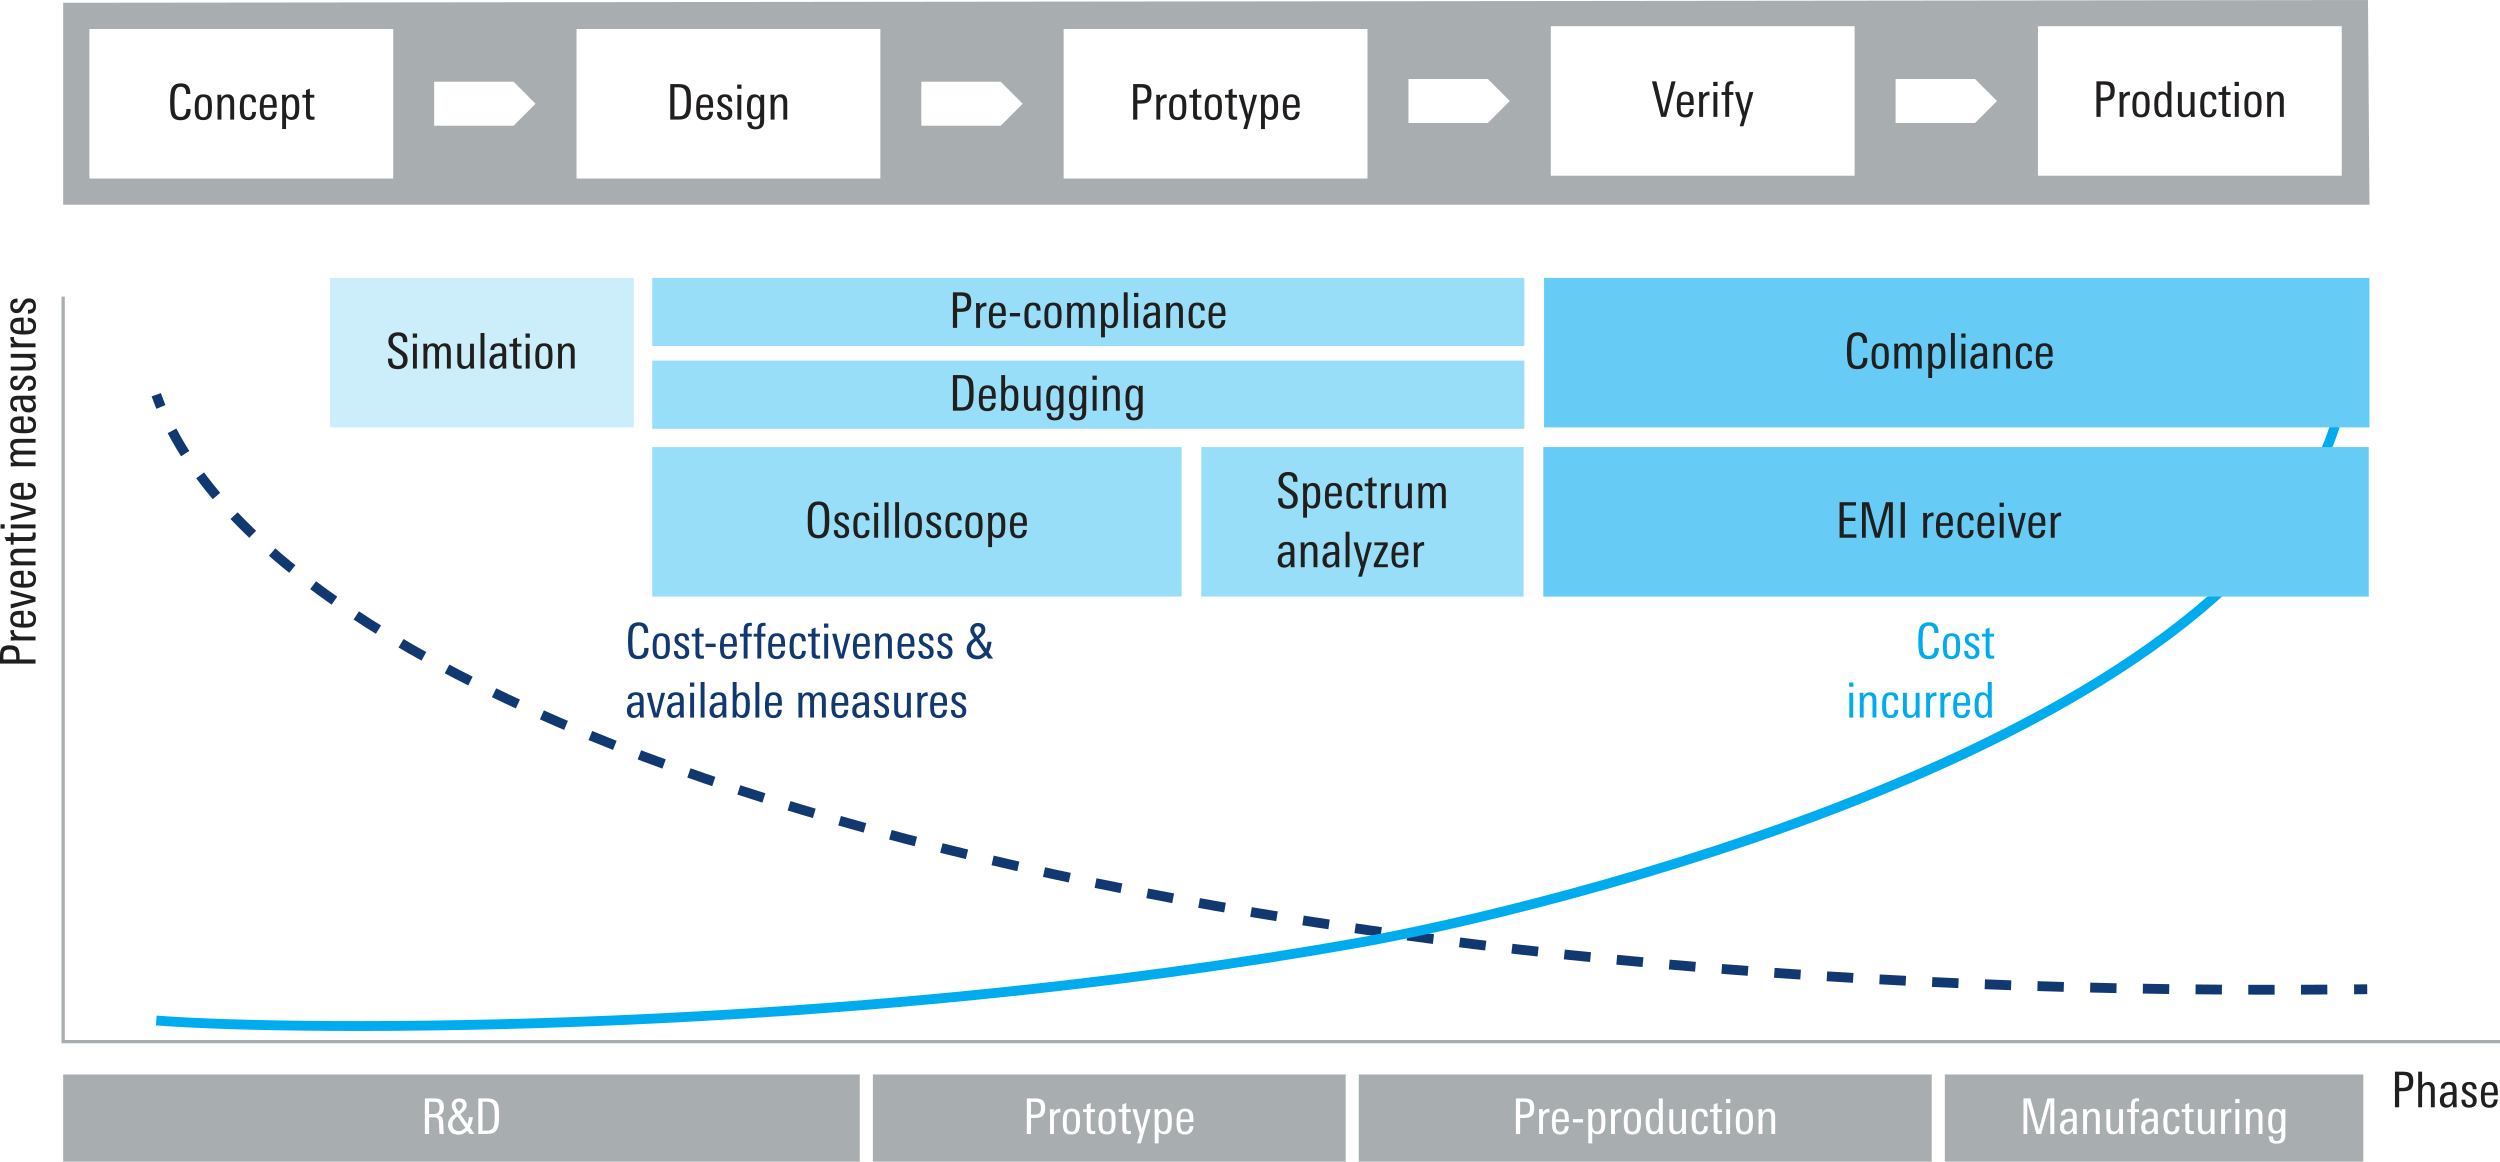 <svg xmlns="http://www.w3.org/2000/svg" xmlns:xlink="http://www.w3.org/1999/xlink" version="1.2" viewBox="0 0 381.278 177.168"><defs><symbol id="a" overflow="visible"><path d="M3.5 0h-.656a3.562 3.562 0 01-.047-.563c0-.093-.012-.332-.031-.718-.032-.532-.079-.852-.141-.969-.094-.188-.344-.281-.75-.281h-.64V0H.593v-5.422h1.453c.488 0 .848.094 1.078.281.238.211.36.559.36 1.047 0 .367-.06.649-.172.844-.137.23-.368.387-.688.469.281.023.473.11.578.265.094.125.149.325.172.594 0 .024.016.324.047.906.008.168.02.391.031.672.008.074.024.188.047.344zm-.672-4.063c0-.312-.07-.53-.203-.656-.137-.125-.36-.187-.672-.187h-.719v1.875h.532c.406 0 .68-.067.828-.203.156-.145.234-.422.234-.829zm0 0"/></symbol><symbol id="b" overflow="visible"><path d="M1.953-3.578c.125-.113.234-.235.328-.36a.693.693 0 00.156-.453.489.489 0 00-.156-.375.542.542 0 00-.39-.156.536.536 0 00-.391.156.476.476 0 00-.156.375c0 .125.031.258.093.391.07.125.157.25.25.375l.125.188zm-.312.89a2.081 2.081 0 00-.563.516c-.148.2-.219.438-.219.719 0 .168.024.312.079.437.05.125.125.235.218.329A.857.857 0 001.47-.5c.125.043.254.063.39.063a.89.89 0 00.532-.157 2.3 2.3 0 00.437-.375zM3.156-1.5c.051-.133.094-.285.125-.453.04-.164.07-.367.094-.61h.594c0 .106-.016.235-.047.391a2.93 2.93 0 01-.11.453c-.042.157-.09.305-.14.438a1.983 1.983 0 01-.14.297L4.218 0H3.5l-.36-.516c-.21.211-.413.368-.609.47-.199.1-.445.155-.734.155-.324 0-.594-.054-.813-.156A1.406 1.406 0 01.5-.453a1.713 1.713 0 01-.25-.5 1.756 1.756 0 01-.063-.438c0-.289.067-.554.204-.796.132-.239.316-.446.546-.626l.375-.28-.156-.282a3.638 3.638 0 01-.281-.453A1.132 1.132 0 01.75-4.36a.93.93 0 01.094-.422c.062-.133.144-.25.25-.344a1.172 1.172 0 01.781-.297c.176 0 .332.024.469.063.144.03.265.09.36.171a.84.84 0 01.233.329c.063.125.094.28.094.468 0 .137-.023.262-.062.375-.043.106-.102.211-.172.313a1.997 1.997 0 01-.25.265l-.266.235-.203.172zm0 0"/></symbol><symbol id="c" overflow="visible"><path d="M3.75-2.797c0 .574-.016.996-.047 1.266-.086.523-.242.898-.469 1.125-.28.273-.718.406-1.312.406H.594v-5.422h1.328c.539 0 .953.106 1.234.313.25.187.414.46.5.812.063.305.094.805.094 1.5zm-.656.063c0-.5-.016-.852-.047-1.063-.055-.469-.188-.773-.406-.922-.168-.133-.418-.203-.75-.203h-.657v4.406h.75c.27 0 .485-.062.641-.187.219-.156.36-.469.422-.938.031-.226.047-.593.047-1.093zm0 0"/></symbol><symbol id="d" overflow="visible"><path d="M3.39-3.969c0 .637-.156 1.063-.468 1.281-.23.168-.64.25-1.235.25h-.453V0h-.64v-5.422h1.265c.54 0 .926.102 1.157.297.25.219.375.605.375 1.156zm-.64 0c0-.351-.078-.597-.234-.734-.149-.133-.403-.203-.766-.203h-.516v1.953h.47c.382 0 .655-.07.812-.219.156-.144.234-.41.234-.797zm0 0"/></symbol><symbol id="e" overflow="visible"><path d="M2.078-3.281c-.062-.008-.105-.016-.125-.016-.293 0-.512.09-.656.266-.137.168-.203.398-.203.687V0H.5v-3.094c0-.25-.012-.476-.031-.687h.594v.5c.195-.383.515-.578.953-.578.039 0 .062.195.062.578zm0 0"/></symbol><symbol id="f" overflow="visible"><path d="M2.984-1.906c0 .687-.078 1.172-.234 1.453-.2.355-.563.531-1.094.531C1.113.078.75-.098.563-.453.425-.711.359-1.18.359-1.86c0-.645.07-1.114.22-1.407.194-.394.57-.593 1.124-.593.54 0 .906.183 1.094.546.125.25.187.72.187 1.407zm-.609.406v-.578c0-.438-.027-.738-.078-.906-.094-.301-.297-.454-.61-.454-.324 0-.539.165-.64.485-.063.18-.094.476-.094.89v.532c0 .367.031.625.094.781.101.262.312.39.625.39.289 0 .488-.124.594-.374.07-.164.109-.422.109-.766zm0 0"/></symbol><symbol id="g" overflow="visible"><path d="M1.969 0c-.188.02-.336.031-.438.031-.343 0-.578-.07-.703-.218C.723-.314.672-.551.672-.907v-2.437H.109v-.437h.563v-.703l.594-.25v.953h.671v.437h-.671v2.375c0 .211.03.352.093.422.063.074.172.11.329.11.03 0 .125-.008.28-.032zm0 0"/></symbol><symbol id="h" overflow="visible"><path d="M2.906-3.781L1.391 1.438H.812L1.25 0 .11-3.781h.64L1.547-.75l.766-3.031zm0 0"/></symbol><symbol id="i" overflow="visible"><path d="M3.11-1.953c0 .625-.055 1.078-.157 1.36-.18.429-.512.64-1 .64-.375 0-.664-.14-.86-.422v1.813H.5v-4.344c0-.426-.012-.719-.031-.875h.594v.453c.207-.352.519-.531.937-.531.457 0 .773.203.953.609.102.273.156.703.156 1.297zM2.5-1.97c0-.437-.027-.754-.078-.953-.106-.32-.305-.484-.594-.484-.293 0-.5.164-.625.484-.086.242-.125.594-.125 1.063 0 .468.031.796.094.984.101.336.32.5.656.5.3 0 .504-.191.61-.578.039-.207.062-.547.062-1.016zm0 0"/></symbol><symbol id="j" overflow="visible"><path d="M2.938-1.813H.952v.266c0 .387.035.664.11.828.101.242.3.36.593.36.426 0 .649-.274.672-.829h.594C2.879-.344 2.457.079 1.656.079 1.125.078.758-.098.563-.453.425-.723.359-1.148.359-1.734c0-.676.063-1.16.188-1.454.187-.445.566-.671 1.14-.671.54 0 .907.199 1.094.593.102.25.156.68.156 1.282zm-.594-.406c0-.363-.028-.617-.078-.765-.094-.301-.29-.454-.579-.454-.406 0-.64.247-.703.735a3.71 3.71 0 00-.03.484zm0 0"/></symbol><symbol id="k" overflow="visible"><path d="M1.844-1.75H.297v-.516h1.547zm0 0"/></symbol><symbol id="l" overflow="visible"><path d="M3 0h-.578l-.016-.438c-.219.336-.515.5-.89.5-.48 0-.809-.218-.985-.656C.414-.883.36-1.332.36-1.938c0-.582.067-1.019.204-1.312.175-.406.488-.61.937-.61.383 0 .672.15.86.438v-2h.609v4.703c0 .137.008.375.031.719zm-.61-1.86c0-.507-.042-.874-.124-1.093-.106-.313-.305-.469-.594-.469-.305 0-.508.164-.61.485-.074.218-.109.558-.109 1.015 0 .492.04.852.125 1.078.102.313.29.469.563.469.32 0 .535-.156.64-.469.07-.207.11-.547.11-1.015zm0 0"/></symbol><symbol id="m" overflow="visible"><path d="M3.063 0h-.594v-.484c-.23.367-.547.546-.953.546C.836.063.5-.328.5-1.109v-2.672h.594v2.422c0 .304.023.523.078.656.082.219.254.328.516.328.5 0 .75-.367.75-1.11V-3.78h.593v2.953c0 .293.008.57.031.828zm0 0"/></symbol><symbol id="n" overflow="visible"><path d="M2.828-1.172c0 .836-.39 1.25-1.172 1.25C1.113.078.75-.098.563-.453.425-.711.359-1.172.359-1.828s.063-1.117.188-1.39c.187-.427.562-.641 1.125-.641.426 0 .726.101.906.296.164.188.25.497.25.922H2.25c0-.53-.2-.796-.594-.796-.312 0-.515.167-.61.5-.054.199-.077.546-.077 1.046 0 .575.039.965.125 1.172.093.242.273.36.547.36.226 0 .39-.079.484-.235.07-.125.113-.316.125-.578zm0 0"/></symbol><symbol id="o" overflow="visible"><path d="M1.125-4.703H.469v-.64h.656zM1.094 0H.5v-3.781h.594zm0 0"/></symbol><symbol id="p" overflow="visible"><path d="M3.031 0h-.594v-2.422c0-.32-.023-.539-.062-.656-.086-.219-.258-.328-.516-.328-.25 0-.449.125-.593.375-.118.21-.172.465-.172.765V0H.5v-2.953c0-.332-.012-.61-.031-.828h.594v.515c.207-.394.535-.593.984-.593.656 0 .984.39.984 1.171zm0 0"/></symbol><symbol id="q" overflow="visible"><path d="M5.297 0h-.61v-4.953L3.282 0h-.703L1.172-4.953V0H.594v-5.422h1.062L2.953-.64 4.25-5.42h1.047zm0 0"/></symbol><symbol id="r" overflow="visible"><path d="M2.844 0h-.578L2.25-.5c-.25.375-.586.563-1 .563C.926.063.676-.04.5-.25.344-.457.266-.723.266-1.047c0-.539.207-.898.625-1.078.27-.125.71-.191 1.328-.203v-.156c0-.313-.028-.532-.078-.657-.075-.195-.243-.296-.5-.296a.722.722 0 00-.47.156C1.056-3.187 1-3.047 1-2.86v.03H.406v-.03c0-.344.125-.602.375-.782.219-.144.508-.218.875-.218.438 0 .739.105.907.312.164.188.25.5.25.938v1.406c0 .45.007.851.03 1.203zm-.625-1.469v-.437h-.156c-.782 0-1.172.265-1.172.797 0 .492.18.734.546.734a.667.667 0 00.625-.36c.102-.187.157-.43.157-.734zm0 0"/></symbol><symbol id="s" overflow="visible"><path d="M1.953-4.984H1.72c-.18 0-.305.07-.375.203a1.574 1.574 0 00-.047.453v.547h.64v.437h-.64V0H.703v-3.344H.141v-.437h.562v-.406c0-.415.047-.708.14-.875.145-.258.415-.391.813-.391.102 0 .203.008.297.016zm0 0"/></symbol><symbol id="t" overflow="visible"><path d="M3-3.781c0 .054-.008.152-.016.297V.156c0 .457-.109.79-.328 1-.219.219-.562.328-1.031.328-.781 0-1.18-.37-1.188-1.109h.641c0 .469.192.703.578.703.301 0 .504-.11.61-.328.07-.148.109-.39.109-.734v-.5c-.21.293-.5.437-.875.437-.48 0-.805-.195-.969-.594C.414-.898.36-1.305.36-1.859c0-.602.063-1.055.188-1.36.176-.426.492-.64.953-.64.414 0 .719.171.906.515v-.437zm-.61 1.765c0-.414-.038-.726-.109-.937-.117-.313-.32-.469-.61-.469-.312 0-.523.18-.624.531-.063.211-.094.555-.094 1.032 0 .437.031.75.094.937.094.313.285.469.578.469.344 0 .566-.188.672-.563.062-.195.094-.53.094-1zm0 0"/></symbol><symbol id="u" overflow="visible"><path d="M3.031 0h-.594v-2.422c0-.312-.023-.531-.062-.656-.086-.219-.258-.328-.516-.328-.511 0-.765.37-.765 1.11V0H.5v-5.422h.594v2.078c.25-.344.566-.515.953-.515.656 0 .984.398.984 1.187zm0 0"/></symbol><symbol id="v" overflow="visible"><path d="M2.594-1.031c0 .73-.399 1.093-1.188 1.093C.633.063.254-.344.266-1.155h.593c0 .074.004.148.016.218.031.387.21.579.547.579C1.805-.36 2-.551 2-.938a.678.678 0 00-.188-.5c-.074-.07-.242-.18-.5-.328-.355-.187-.578-.328-.671-.421-.188-.165-.282-.395-.282-.688 0-.332.102-.582.313-.75.195-.156.469-.234.812-.234.383 0 .66.093.829.28.164.18.253.454.265.829h-.594c0-.469-.18-.703-.53-.703a.507.507 0 00-.376.14.507.507 0 00-.14.376c0 .18.07.324.218.437.082.074.258.184.532.328.312.168.523.309.64.422.176.188.266.43.266.719zm0 0"/></symbol><symbol id="w" overflow="visible"><path d="M3.563-1.5c0 1.063-.516 1.594-1.547 1.594-.7 0-1.153-.25-1.36-.75C.508-1.008.437-1.687.437-2.687c0-.958.067-1.618.204-1.985.226-.57.707-.86 1.437-.86.957 0 1.438.509 1.438 1.516v.11h-.641V-4c0-.676-.273-1.016-.813-1.016-.43 0-.703.215-.828.641-.093.293-.14.852-.14 1.672 0 .875.047 1.453.14 1.734.114.375.375.563.782.563.593 0 .89-.367.89-1.11v-.109h.656zm0 0"/></symbol><symbol id="x" overflow="visible"><path d="M2.89-3.781L1.845 0h-.688L.11-3.781H.75l.766 3.187.796-3.187zm0 0"/></symbol><symbol id="z" overflow="visible"><path d="M1.094 0H.5v-5.422h.594zm0 0"/></symbol><symbol id="A" overflow="visible"><path d="M3.11-1.953c0 .594-.055 1.039-.157 1.328-.18.46-.512.688-1 .688a.984.984 0 01-.89-.5L1.046 0H.469C.489-.344.5-.582.5-.719v-4.703h.594v2.031c.238-.312.539-.468.906-.468.477 0 .8.214.969.64.094.274.14.696.14 1.266zM2.5-1.97c0-.414-.023-.718-.063-.906-.105-.363-.308-.547-.609-.547a.6.6 0 00-.516.266c-.156.219-.234.648-.234 1.281 0 .563.05.938.156 1.125.125.25.32.375.594.375.188 0 .344-.094.469-.281.133-.227.203-.664.203-1.313zm0 0"/></symbol><symbol id="B" overflow="visible"><path d="M4.672 0h-.594v-2.547c0-.27-.027-.46-.078-.578-.074-.188-.227-.281-.453-.281-.45 0-.672.344-.672 1.031V0h-.594v-2.578c0-.258-.015-.442-.047-.547-.074-.188-.23-.281-.468-.281-.22 0-.391.11-.516.328-.105.2-.156.453-.156.765V0H.5v-3.125c0-.227-.012-.445-.031-.656h.594v.5c.195-.383.492-.578.89-.578.438 0 .719.195.844.578.219-.383.531-.578.937-.578.344 0 .586.109.735.328.133.199.203.515.203.953zm0 0"/></symbol><symbol id="O" overflow="visible"><path d="M3.328-1.328c0 .469-.137.824-.406 1.062-.262.243-.621.36-1.078.36C1.3.094.91-.031.672-.281.442-.531.328-.926.328-1.47v-.047h.656v.047c0 .344.051.594.157.75.132.211.367.313.703.313.539 0 .812-.29.812-.875 0-.29-.094-.535-.281-.735-.086-.082-.305-.226-.656-.437-.48-.3-.793-.531-.938-.688-.261-.27-.39-.613-.39-1.03 0-.438.14-.774.421-1.016.258-.227.614-.344 1.063-.344.938 0 1.406.437 1.406 1.312v.188h-.656v-.125c0-.282-.047-.489-.14-.625-.126-.157-.337-.235-.626-.235-.25 0-.449.075-.593.22-.137.148-.204.343-.204.593 0 .305.114.558.344.766.02.023.274.187.766.5.437.273.707.468.812.593.227.25.344.59.344 1.016zm0 0"/></symbol><symbol id="P" overflow="visible"><path d="M3.156 0H.594v-5.422h2.5v.516h-1.86v1.86H3v.5H1.234v2.03h1.922zm0 0"/></symbol><symbol id="Q" overflow="visible"><path d="M1.234 0h-.64v-5.422h.64zm0 0"/></symbol><symbol id="R" overflow="visible"><path d="M3.719-2.688c0 .938-.078 1.59-.235 1.954-.242.554-.714.828-1.421.828-.7 0-1.168-.258-1.407-.781-.105-.25-.172-.579-.203-.985a18.354 18.354 0 01-.016-1.016c0-.675.02-1.156.063-1.437.05-.363.164-.66.344-.89.258-.344.672-.516 1.234-.516.55 0 .957.156 1.219.468.176.231.297.54.36.922.038.293.062.778.062 1.454zm-.672-.046c0-.696-.027-1.188-.078-1.47-.106-.538-.403-.812-.89-.812-.513 0-.821.313-.923.938-.043.25-.062.703-.062 1.36 0 .698.02 1.167.062 1.405.051.305.14.528.266.672.144.157.363.235.656.235.469 0 .766-.285.89-.86.052-.25.079-.738.079-1.468zm0 0"/></symbol><symbol id="S" overflow="visible"><path d="M2.328 0H.188v-.484l1.484-2.86H.282v-.437h2.03v.469L.829-.454h1.5zm0 0"/></symbol><symbol id="T" overflow="visible"><path d="M3.703-5.422L2.266 0H1.5L.094-5.422h.672l1.14 4.828 1.172-4.828zm0 0"/></symbol><symbol id="C" overflow="visible"><path d="M-3.969-3.39c.637 0 1.063.156 1.281.468.168.23.25.64.25 1.235v.453H0v.64h-5.422v-1.265c0-.54.102-.926.297-1.157.219-.25.605-.375 1.156-.375zm0 .64c-.351 0-.597.078-.734.234-.133.149-.203.403-.203.766v.516h1.953v-.47c0-.382-.07-.655-.219-.812-.144-.156-.41-.234-.797-.234zm0 0"/></symbol><symbol id="D" overflow="visible"><path d="M-3.281-2.078c-.008.062-.016.105-.016.125 0 .293.09.512.266.656.168.137.398.203.687.203H0V-.5h-3.094c-.25 0-.476.012-.687.031v-.594h.5c-.383-.195-.578-.515-.578-.953 0-.039.195-.062.578-.062zm0 0"/></symbol><symbol id="E" overflow="visible"><path d="M-1.813-2.938v1.985h.266c.387 0 .664-.035.828-.11.242-.101.36-.3.36-.593 0-.426-.274-.649-.829-.672v-.594c.844.043 1.266.465 1.266 1.266 0 .531-.176.898-.531 1.093-.27.137-.695.204-1.281.204-.676 0-1.16-.063-1.454-.188-.445-.187-.671-.566-.671-1.14 0-.54.199-.907.593-1.094.25-.102.68-.156 1.282-.156zm-.406.594c-.363 0-.617.028-.765.078-.301.094-.454.29-.454.579 0 .406.247.64.735.703.18.023.34.03.484.03zm0 0"/></symbol><symbol id="F" overflow="visible"><path d="M-3.781-2.89L0-1.845v.688L-3.781-.11V-.75l3.187-.766-3.187-.796zm0 0"/></symbol><symbol id="G" overflow="visible"><path d="M0-3.031v.594h-2.422c-.32 0-.539.023-.656.062-.219.086-.328.258-.328.516 0 .25.125.449.375.593.21.118.465.172.765.172H0V-.5h-2.953c-.332 0-.61.012-.828.031v-.594h.515c-.394-.207-.593-.535-.593-.984 0-.656.39-.984 1.171-.984zm0 0"/></symbol><symbol id="H" overflow="visible"><path d="M0-1.969c.02.188.031.336.031.438 0 .343-.07.578-.218.703-.126.105-.364.156-.72.156h-2.437v.563h-.437v-.563h-.703l-.25-.594h.953v-.671h.437v.671h2.375c.211 0 .352-.03.422-.093.074-.063.11-.172.11-.329 0-.03-.008-.125-.032-.28zm0 0"/></symbol><symbol id="I" overflow="visible"><path d="M-4.703-1.125v.656h-.64v-.656zM0-1.094V-.5h-3.781v-.594zm0 0"/></symbol><symbol id="K" overflow="visible"><path d="M0-4.672v.594h-2.547c-.27 0-.46.027-.578.078-.188.074-.281.227-.281.453 0 .45.344.672 1.031.672H0v.594h-2.578c-.258 0-.442.015-.547.047-.188.074-.281.23-.281.468 0 .22.11.391.328.516.2.105.453.156.765.156H0V-.5h-3.125c-.227 0-.445.012-.656.031v-.594h.5c-.383-.195-.578-.492-.578-.89 0-.438.195-.719.578-.844-.383-.219-.578-.531-.578-.937 0-.344.109-.586.328-.735.199-.133.515-.203.953-.203zm0 0"/></symbol><symbol id="L" overflow="visible"><path d="M0-2.844v.578l-.5.016c.375.25.563.586.563 1 0 .324-.102.574-.313.75-.207.156-.473.234-.797.234-.539 0-.898-.207-1.078-.625-.125-.27-.191-.71-.203-1.328h-.156c-.313 0-.532.028-.657.078-.195.075-.296.243-.296.5 0 .188.054.344.156.47.094.116.234.171.422.171h.03v.594h-.03c-.344 0-.602-.125-.782-.375-.144-.219-.218-.508-.218-.875 0-.438.105-.739.312-.907.188-.164.5-.25.938-.25h1.406c.45 0 .851-.007 1.203-.03zm-1.469.625h-.437v.156c0 .782.265 1.172.797 1.172.492 0 .734-.18.734-.546a.667.667 0 00-.36-.625c-.187-.102-.43-.157-.734-.157zm0 0"/></symbol><symbol id="M" overflow="visible"><path d="M-1.031-2.594c.73 0 1.093.399 1.093 1.188 0 .773-.406 1.152-1.218 1.14v-.593c.074 0 .148-.004.218-.016.387-.031.579-.21.579-.547C-.36-1.805-.551-2-.938-2a.678.678 0 00-.5.188c-.07.074-.18.242-.328.5-.187.355-.328.578-.421.671-.165.188-.395.282-.688.282-.332 0-.582-.102-.75-.313-.156-.195-.234-.469-.234-.812 0-.383.093-.66.28-.829.18-.164.454-.253.829-.265v.594c-.469 0-.703.18-.703.53 0 .157.047.282.14.376.094.094.22.14.376.14.18 0 .324-.07.437-.218.074-.082.184-.258.328-.532.168-.312.309-.523.422-.64.188-.176.43-.266.719-.266zm0 0"/></symbol><symbol id="N" overflow="visible"><path d="M0-3.063v.594h-.484c.367.23.546.547.546.953C.063-.836-.328-.5-1.109-.5h-2.672v-.594h2.422c.304 0 .523-.023.656-.078.219-.082.328-.254.328-.516 0-.5-.367-.75-1.11-.75H-3.78v-.593h2.953c.293 0 .57-.008.828-.031zm0 0"/></symbol></defs><path d="M23.833 60.2c.219.62.453 1.245.707 1.866" fill="none" stroke="#113870" stroke-width="1.5" stroke-miterlimit="10"/><path d="M26.235 65.707c24.504 46.867 149.18 86.813 330.774 85.2" fill="none" stroke="#113870" stroke-width="1.5" stroke-miterlimit="10" stroke-dasharray="4.019,4.019"/><path d="M359.024 150.887c.668-.008 1.336-.016 2.004-.02" fill="none" stroke="#113870" stroke-width="1.5" stroke-miterlimit="10"/><path d="M23.833 155.637c21.504 1.68 104.64 2.218 183.992-11.969 24.688-4.418 133.914-29.723 148.547-79.606" fill="none" stroke="#00abee" stroke-width="1.5" stroke-miterlimit="10"/><path d="M180.216 90.984H99.478v-22.8h80.738zm0 0" fill="#99def8"/><path d="M361.372 31.227H9.634V.422L361.145 0zm0 0M131.122 177.168H9.63v-13.305h121.492zm0 0" fill="#a8aeb0"/><g fill="#fff" transform="translate(-29.48 -66.129)"><use height="100%" width="100%" y="239.072" x="93.684" xlink:href="#a"/><use height="100%" width="100%" y="239.072" x="97.614" xlink:href="#b"/><use height="100%" width="100%" y="239.072" x="101.836" xlink:href="#c"/></g><path d="M205.231 177.168h-72.109v-13.305h72.11zm0 0" fill="#a8aeb0"/><g fill="#fff" transform="translate(-29.48 -66.129)"><use height="100%" width="100%" y="239.072" x="185.49" xlink:href="#d"/><use height="100%" width="100%" y="239.072" x="189.127" xlink:href="#e"/></g><g fill="#fff" transform="translate(-29.48 -66.129)"><use height="100%" width="100%" y="239.072" x="191.212" xlink:href="#f"/><use height="100%" width="100%" y="239.072" x="194.55" xlink:href="#g"/><use height="100%" width="100%" y="239.072" x="196.642" xlink:href="#f"/><use height="100%" width="100%" y="239.072" x="199.98" xlink:href="#g"/><use height="100%" width="100%" y="239.072" x="202.072" xlink:href="#h"/><use height="100%" width="100%" y="239.072" x="205.087" xlink:href="#i"/><use height="100%" width="100%" y="239.072" x="208.552" xlink:href="#j"/></g><path d="M294.61 177.168h-87.379v-13.305h87.38zm0 0" fill="#a8aeb0"/><g fill="#fff" transform="translate(-29.48 -66.129)"><use height="100%" width="100%" y="239.072" x="260.08" xlink:href="#d"/><use height="100%" width="100%" y="239.072" x="263.717" xlink:href="#e"/></g><g fill="#fff" transform="translate(-29.48 -66.129)"><use height="100%" width="100%" y="239.072" x="265.802" xlink:href="#j"/><use height="100%" width="100%" y="239.072" x="269.072" xlink:href="#k"/><use height="100%" width="100%" y="239.072" x="271.217" xlink:href="#i"/><use height="100%" width="100%" y="239.072" x="274.682" xlink:href="#e"/></g><g fill="#fff" transform="translate(-29.48 -66.129)"><use height="100%" width="100%" y="239.072" x="276.767" xlink:href="#f"/><use height="100%" width="100%" y="239.072" x="280.105" xlink:href="#l"/><use height="100%" width="100%" y="239.072" x="283.57" xlink:href="#m"/><use height="100%" width="100%" y="239.072" x="287.11" xlink:href="#n"/><use height="100%" width="100%" y="239.072" x="290.155" xlink:href="#g"/><use height="100%" width="100%" y="239.072" x="292.247" xlink:href="#o"/><use height="100%" width="100%" y="239.072" x="293.845" xlink:href="#f"/><use height="100%" width="100%" y="239.072" x="297.182" xlink:href="#p"/></g><path d="M360.435 177.168H296.61v-13.305h63.825zm0 0" fill="#a8aeb0"/><g fill="#fff" transform="translate(-29.48 -66.129)"><use height="100%" width="100%" y="239.072" x="337.489" xlink:href="#q"/><use height="100%" width="100%" y="239.072" x="343.392" xlink:href="#r"/><use height="100%" width="100%" y="239.072" x="346.684" xlink:href="#p"/><use height="100%" width="100%" y="239.072" x="350.224" xlink:href="#m"/><use height="100%" width="100%" y="239.072" x="353.764" xlink:href="#s"/></g><g fill="#fff" transform="translate(-29.48 -66.129)"><use height="100%" width="100%" y="239.072" x="355.759" xlink:href="#r"/><use height="100%" width="100%" y="239.072" x="359.052" xlink:href="#n"/><use height="100%" width="100%" y="239.072" x="362.097" xlink:href="#g"/><use height="100%" width="100%" y="239.072" x="364.189" xlink:href="#m"/><use height="100%" width="100%" y="239.072" x="367.729" xlink:href="#e"/><use height="100%" width="100%" y="239.072" x="369.904" xlink:href="#o"/><use height="100%" width="100%" y="239.072" x="371.502" xlink:href="#p"/><use height="100%" width="100%" y="239.072" x="375.042" xlink:href="#t"/></g><path d="M9.63 45.234v113.63h371.648" fill="none" stroke="#a8aeb0" stroke-width=".5" stroke-miterlimit="10"/><path d="M134.263 27.227H87.927V4.422h46.336zm0 0M140.509 12.469h12.11l3.35 3.355-3.35 3.352h-12.11zm0 0M208.556 27.227H162.22V4.422h46.336zm0 0M59.966 27.227H13.634V4.422h46.332zm0 0M66.216 12.469h12.11l3.35 3.355-3.35 3.352h-12.11zm0 0M282.849 26.8h-46.332V4h46.332zm0 0M214.806 12.047h12.105l3.356 3.355-3.356 3.352h-12.105zm0 0M357.145 26.8H310.81V4h46.335zm0 0M289.099 12.047h12.109l3.352 3.355-3.352 3.352h-12.11zm0 0" fill="#fff"/><path d="M96.665 65.184H50.329V42.379h46.336zm0 0" fill="#cceefa"/><path d="M232.481 52.781H99.478V42.38H232.48zm0 0M232.481 65.398H99.478V55H232.48zm0 0" fill="#99def8"/><path d="M361.372 65.184H235.485V42.379h125.887zm0 0M361.263 90.984H235.372v-22.8h125.89zm0 0" fill="#66ccf5"/><path d="M232.372 90.984h-49.156v-22.8h49.156zm0 0" fill="#99def8"/><g fill="#211e1e" transform="translate(-29.48 -66.129)"><use height="100%" width="100%" y="234.996" x="394.144" xlink:href="#d"/><use height="100%" width="100%" y="234.996" x="397.781" xlink:href="#u"/><use height="100%" width="100%" y="234.996" x="401.322" xlink:href="#r"/><use height="100%" width="100%" y="234.996" x="404.614" xlink:href="#v"/><use height="100%" width="100%" y="234.996" x="407.487" xlink:href="#j"/></g><g fill="#113870" transform="translate(-29.48 -66.129)"><use height="100%" width="100%" y="166.566" x="124.826" xlink:href="#w"/><use height="100%" width="100%" y="166.566" x="128.659" xlink:href="#f"/><use height="100%" width="100%" y="166.566" x="131.997" xlink:href="#v"/><use height="100%" width="100%" y="166.566" x="134.869" xlink:href="#g"/></g><g fill="#113870" transform="translate(-29.48 -66.129)"><use height="100%" width="100%" y="166.566" x="136.781" xlink:href="#k"/><use height="100%" width="100%" y="166.566" x="138.927" xlink:href="#j"/><use height="100%" width="100%" y="166.566" x="142.196" xlink:href="#s"/><use height="100%" width="100%" y="166.566" x="144.281" xlink:href="#s"/></g><g fill="#113870" transform="translate(-29.48 -66.129)"><use height="100%" width="100%" y="166.566" x="146.276" xlink:href="#j"/><use height="100%" width="100%" y="166.566" x="149.546" xlink:href="#n"/><use height="100%" width="100%" y="166.566" x="152.592" xlink:href="#g"/><use height="100%" width="100%" y="166.566" x="154.684" xlink:href="#o"/><use height="100%" width="100%" y="166.566" x="156.281" xlink:href="#x"/></g><g fill="#113870" transform="translate(-29.48 -66.129)"><use height="100%" width="100%" y="166.566" x="159.199" xlink:href="#j"/><use height="100%" width="100%" y="166.566" x="162.469" xlink:href="#p"/><use height="100%" width="100%" y="166.566" x="166.009" xlink:href="#j"/><use height="100%" width="100%" y="166.566" x="169.279" xlink:href="#v"/><use height="100%" width="100%" y="166.566" x="172.151" xlink:href="#v"/><use height="100%" width="100%" y="166.566" x="175.024" xlink:href="#y"/><use height="100%" width="100%" y="166.566" x="176.719" xlink:href="#b"/></g><use height="100%" width="100%" y="175.566" x="124.826" xlink:href="#r" fill="#113870" transform="translate(-29.48 -66.129)"/><use height="100%" width="100%" y="175.566" x="128.029" xlink:href="#x" fill="#113870" transform="translate(-29.48 -66.129)"/><g fill="#113870" transform="translate(-29.48 -66.129)"><use height="100%" width="100%" y="175.566" x="130.946" xlink:href="#r"/><use height="100%" width="100%" y="175.566" x="134.239" xlink:href="#o"/><use height="100%" width="100%" y="175.566" x="135.837" xlink:href="#z"/><use height="100%" width="100%" y="175.566" x="137.434" xlink:href="#r"/><use height="100%" width="100%" y="175.566" x="140.726" xlink:href="#A"/><use height="100%" width="100%" y="175.566" x="144.191" xlink:href="#z"/><use height="100%" width="100%" y="175.566" x="145.789" xlink:href="#j"/><use height="100%" width="100%" y="175.566" x="149.059" xlink:href="#y"/><use height="100%" width="100%" y="175.566" x="150.754" xlink:href="#B"/><use height="100%" width="100%" y="175.566" x="155.921" xlink:href="#j"/><use height="100%" width="100%" y="175.566" x="159.191" xlink:href="#r"/><use height="100%" width="100%" y="175.566" x="162.484" xlink:href="#v"/><use height="100%" width="100%" y="175.566" x="165.357" xlink:href="#m"/><use height="100%" width="100%" y="175.566" x="168.897" xlink:href="#e"/></g><g fill="#113870" transform="translate(-29.48 -66.129)"><use height="100%" width="100%" y="175.566" x="170.982" xlink:href="#j"/><use height="100%" width="100%" y="175.566" x="174.251" xlink:href="#v"/></g><g fill="#00abee" transform="translate(-29.48 -66.129)"><use height="100%" width="100%" y="166.566" x="321.604" xlink:href="#w"/><use height="100%" width="100%" y="166.566" x="325.436" xlink:href="#f"/><use height="100%" width="100%" y="166.566" x="328.774" xlink:href="#v"/><use height="100%" width="100%" y="166.566" x="331.647" xlink:href="#g"/></g><g fill="#00abee" transform="translate(-29.48 -66.129)"><use height="100%" width="100%" y="175.566" x="311.022" xlink:href="#o"/><use height="100%" width="100%" y="175.566" x="312.619" xlink:href="#p"/><use height="100%" width="100%" y="175.566" x="316.159" xlink:href="#n"/><use height="100%" width="100%" y="175.566" x="319.204" xlink:href="#m"/><use height="100%" width="100%" y="175.566" x="322.744" xlink:href="#e"/><use height="100%" width="100%" y="175.566" x="324.919" xlink:href="#e"/></g><g fill="#00abee" transform="translate(-29.48 -66.129)"><use height="100%" width="100%" y="175.566" x="327.004" xlink:href="#j"/><use height="100%" width="100%" y="175.566" x="330.274" xlink:href="#l"/></g><g fill="#211e1e" transform="translate(-29.48 -66.129)"><use height="100%" width="100%" y="167.934" x="34.901" xlink:href="#C"/><use height="100%" width="100%" y="164.297" x="34.901" xlink:href="#D"/></g><use height="100%" width="100%" y="162.212" x="34.901" xlink:href="#E" fill="#211e1e" transform="translate(-29.48 -66.129)"/><use height="100%" width="100%" y="159.032" x="34.901" xlink:href="#F" fill="#211e1e" transform="translate(-29.48 -66.129)"/><g fill="#211e1e" transform="translate(-29.48 -66.129)"><use height="100%" width="100%" y="156.115" x="34.901" xlink:href="#E"/><use height="100%" width="100%" y="152.845" x="34.901" xlink:href="#G"/><use height="100%" width="100%" y="149.305" x="34.901" xlink:href="#H"/><use height="100%" width="100%" y="147.213" x="34.901" xlink:href="#I"/><use height="100%" width="100%" y="145.615" x="34.901" xlink:href="#F"/></g><g fill="#211e1e" transform="translate(-29.48 -66.129)"><use height="100%" width="100%" y="142.698" x="34.901" xlink:href="#E"/><use height="100%" width="100%" y="139.428" x="34.901" xlink:href="#J"/><use height="100%" width="100%" y="137.733" x="34.901" xlink:href="#K"/><use height="100%" width="100%" y="132.565" x="34.901" xlink:href="#E"/><use height="100%" width="100%" y="129.295" x="34.901" xlink:href="#L"/><use height="100%" width="100%" y="126.003" x="34.901" xlink:href="#M"/><use height="100%" width="100%" y="123.13" x="34.901" xlink:href="#N"/><use height="100%" width="100%" y="119.59" x="34.901" xlink:href="#D"/></g><g fill="#211e1e" transform="translate(-29.48 -66.129)"><use height="100%" width="100%" y="117.505" x="34.901" xlink:href="#E"/><use height="100%" width="100%" y="114.235" x="34.901" xlink:href="#M"/></g><g fill="#211e1e" transform="translate(-29.48 -66.129)"><use height="100%" width="100%" y="122.337" x="88.318" xlink:href="#O"/><use height="100%" width="100%" y="122.337" x="91.963" xlink:href="#o"/><use height="100%" width="100%" y="122.337" x="93.561" xlink:href="#B"/><use height="100%" width="100%" y="122.337" x="98.728" xlink:href="#m"/><use height="100%" width="100%" y="122.337" x="102.268" xlink:href="#z"/><use height="100%" width="100%" y="122.337" x="103.866" xlink:href="#r"/></g><g fill="#211e1e" transform="translate(-29.48 -66.129)"><use height="100%" width="100%" y="122.337" x="107.069" xlink:href="#g"/><use height="100%" width="100%" y="122.337" x="109.162" xlink:href="#o"/><use height="100%" width="100%" y="122.337" x="110.759" xlink:href="#f"/><use height="100%" width="100%" y="122.337" x="114.097" xlink:href="#p"/></g><g fill="#211e1e" transform="translate(-29.48 -66.129)"><use height="100%" width="100%" y="116.135" x="174.216" xlink:href="#d"/><use height="100%" width="100%" y="116.135" x="177.853" xlink:href="#e"/></g><g fill="#211e1e" transform="translate(-29.48 -66.129)"><use height="100%" width="100%" y="116.135" x="179.938" xlink:href="#j"/><use height="100%" width="100%" y="116.135" x="183.208" xlink:href="#k"/><use height="100%" width="100%" y="116.135" x="185.353" xlink:href="#n"/><use height="100%" width="100%" y="116.135" x="188.398" xlink:href="#f"/><use height="100%" width="100%" y="116.135" x="191.735" xlink:href="#B"/><use height="100%" width="100%" y="116.135" x="196.903" xlink:href="#i"/><use height="100%" width="100%" y="116.135" x="200.368" xlink:href="#z"/><use height="100%" width="100%" y="116.135" x="201.965" xlink:href="#o"/><use height="100%" width="100%" y="116.135" x="203.563" xlink:href="#r"/><use height="100%" width="100%" y="116.135" x="206.855" xlink:href="#p"/><use height="100%" width="100%" y="116.135" x="210.395" xlink:href="#n"/><use height="100%" width="100%" y="116.135" x="213.44" xlink:href="#j"/></g><g fill="#211e1e" transform="translate(-29.48 -66.129)"><use height="100%" width="100%" y="128.757" x="174.216" xlink:href="#c"/><use height="100%" width="100%" y="128.757" x="178.408" xlink:href="#j"/><use height="100%" width="100%" y="128.757" x="181.678" xlink:href="#A"/><use height="100%" width="100%" y="128.757" x="185.143" xlink:href="#m"/><use height="100%" width="100%" y="128.757" x="188.683" xlink:href="#t"/><use height="100%" width="100%" y="128.757" x="192.156" xlink:href="#t"/><use height="100%" width="100%" y="128.757" x="195.628" xlink:href="#o"/><use height="100%" width="100%" y="128.757" x="197.226" xlink:href="#p"/><use height="100%" width="100%" y="128.757" x="200.766" xlink:href="#t"/></g><g fill="#211e1e" transform="translate(-29.48 -66.129)"><use height="100%" width="100%" y="122.337" x="310.723" xlink:href="#w"/><use height="100%" width="100%" y="122.337" x="314.556" xlink:href="#f"/><use height="100%" width="100%" y="122.337" x="317.893" xlink:href="#B"/><use height="100%" width="100%" y="122.337" x="323.061" xlink:href="#i"/><use height="100%" width="100%" y="122.337" x="326.526" xlink:href="#z"/><use height="100%" width="100%" y="122.337" x="328.123" xlink:href="#o"/><use height="100%" width="100%" y="122.337" x="329.721" xlink:href="#r"/><use height="100%" width="100%" y="122.337" x="333.013" xlink:href="#p"/><use height="100%" width="100%" y="122.337" x="336.553" xlink:href="#n"/><use height="100%" width="100%" y="122.337" x="339.598" xlink:href="#j"/></g><g fill="#211e1e" transform="translate(-29.48 -66.129)"><use height="100%" width="100%" y="148.137" x="309.441" xlink:href="#P"/><use height="100%" width="100%" y="148.137" x="312.861" xlink:href="#q"/><use height="100%" width="100%" y="148.137" x="318.763" xlink:href="#Q"/><use height="100%" width="100%" y="148.137" x="320.601" xlink:href="#y"/><use height="100%" width="100%" y="148.137" x="322.296" xlink:href="#e"/></g><g fill="#211e1e" transform="translate(-29.48 -66.129)"><use height="100%" width="100%" y="148.137" x="324.381" xlink:href="#j"/><use height="100%" width="100%" y="148.137" x="327.651" xlink:href="#n"/><use height="100%" width="100%" y="148.137" x="330.696" xlink:href="#j"/><use height="100%" width="100%" y="148.137" x="333.966" xlink:href="#o"/><use height="100%" width="100%" y="148.137" x="335.563" xlink:href="#x"/></g><g fill="#211e1e" transform="translate(-29.48 -66.129)"><use height="100%" width="100%" y="148.137" x="338.481" xlink:href="#j"/><use height="100%" width="100%" y="148.137" x="341.751" xlink:href="#e"/></g><g fill="#211e1e" transform="translate(-29.48 -66.129)"><use height="100%" width="100%" y="148.137" x="152.233" xlink:href="#R"/><use height="100%" width="100%" y="148.137" x="156.388" xlink:href="#v"/><use height="100%" width="100%" y="148.137" x="159.261" xlink:href="#n"/><use height="100%" width="100%" y="148.137" x="162.306" xlink:href="#o"/><use height="100%" width="100%" y="148.137" x="163.903" xlink:href="#z"/><use height="100%" width="100%" y="148.137" x="165.501" xlink:href="#z"/><use height="100%" width="100%" y="148.137" x="167.098" xlink:href="#f"/><use height="100%" width="100%" y="148.137" x="170.436" xlink:href="#v"/><use height="100%" width="100%" y="148.137" x="173.308" xlink:href="#n"/><use height="100%" width="100%" y="148.137" x="176.353" xlink:href="#f"/><use height="100%" width="100%" y="148.137" x="179.691" xlink:href="#i"/><use height="100%" width="100%" y="148.137" x="183.156" xlink:href="#j"/></g><g fill="#211e1e" transform="translate(-29.48 -66.129)"><use height="100%" width="100%" y="143.637" x="224.076" xlink:href="#O"/><use height="100%" width="100%" y="143.637" x="227.721" xlink:href="#i"/><use height="100%" width="100%" y="143.637" x="231.186" xlink:href="#j"/><use height="100%" width="100%" y="143.637" x="234.456" xlink:href="#n"/><use height="100%" width="100%" y="143.637" x="237.501" xlink:href="#g"/><use height="100%" width="100%" y="143.637" x="239.593" xlink:href="#e"/><use height="100%" width="100%" y="143.637" x="241.768" xlink:href="#m"/><use height="100%" width="100%" y="143.637" x="245.308" xlink:href="#B"/></g><g fill="#211e1e" transform="translate(-29.48 -66.129)"><use height="100%" width="100%" y="152.637" x="224.076" xlink:href="#r"/><use height="100%" width="100%" y="152.637" x="227.368" xlink:href="#p"/><use height="100%" width="100%" y="152.637" x="230.908" xlink:href="#r"/><use height="100%" width="100%" y="152.637" x="234.201" xlink:href="#z"/><use height="100%" width="100%" y="152.637" x="235.798" xlink:href="#h"/><use height="100%" width="100%" y="152.637" x="238.813" xlink:href="#S"/><use height="100%" width="100%" y="152.637" x="241.341" xlink:href="#j"/><use height="100%" width="100%" y="152.637" x="244.611" xlink:href="#e"/></g><g fill="#211e1e" transform="translate(-29.48 -66.129)"><use height="100%" width="100%" y="84.372" x="131.106" xlink:href="#c"/><use height="100%" width="100%" y="84.372" x="135.298" xlink:href="#j"/><use height="100%" width="100%" y="84.372" x="138.568" xlink:href="#v"/><use height="100%" width="100%" y="84.372" x="141.441" xlink:href="#o"/><use height="100%" width="100%" y="84.372" x="143.038" xlink:href="#t"/><use height="100%" width="100%" y="84.372" x="146.511" xlink:href="#p"/></g><g fill="#211e1e" transform="translate(-29.48 -66.129)"><use height="100%" width="100%" y="84.372" x="201.703" xlink:href="#d"/><use height="100%" width="100%" y="84.372" x="205.341" xlink:href="#e"/></g><g fill="#211e1e" transform="translate(-29.48 -66.129)"><use height="100%" width="100%" y="84.372" x="207.426" xlink:href="#f"/><use height="100%" width="100%" y="84.372" x="210.763" xlink:href="#g"/><use height="100%" width="100%" y="84.372" x="212.856" xlink:href="#f"/><use height="100%" width="100%" y="84.372" x="216.193" xlink:href="#g"/><use height="100%" width="100%" y="84.372" x="218.286" xlink:href="#h"/><use height="100%" width="100%" y="84.372" x="221.301" xlink:href="#i"/><use height="100%" width="100%" y="84.372" x="224.766" xlink:href="#j"/></g><g fill="#211e1e" transform="translate(-29.48 -66.129)"><use height="100%" width="100%" y="84.372" x="54.988" xlink:href="#w"/><use height="100%" width="100%" y="84.372" x="58.821" xlink:href="#f"/><use height="100%" width="100%" y="84.372" x="62.158" xlink:href="#p"/><use height="100%" width="100%" y="84.372" x="65.698" xlink:href="#n"/><use height="100%" width="100%" y="84.372" x="68.743" xlink:href="#j"/><use height="100%" width="100%" y="84.372" x="72.013" xlink:href="#i"/><use height="100%" width="100%" y="84.372" x="75.478" xlink:href="#g"/></g><use height="100%" width="100%" y="83.952" x="281.323" xlink:href="#T" fill="#211e1e" transform="translate(-29.48 -66.129)"/><g fill="#211e1e" transform="translate(-29.48 -66.129)"><use height="100%" width="100%" y="83.952" x="284.856" xlink:href="#j"/><use height="100%" width="100%" y="83.952" x="288.126" xlink:href="#e"/><use height="100%" width="100%" y="83.952" x="290.301" xlink:href="#o"/><use height="100%" width="100%" y="83.952" x="291.898" xlink:href="#s"/><use height="100%" width="100%" y="83.952" x="293.983" xlink:href="#h"/></g><g fill="#211e1e" transform="translate(-29.48 -66.129)"><use height="100%" width="100%" y="83.952" x="348.613" xlink:href="#d"/><use height="100%" width="100%" y="83.952" x="352.251" xlink:href="#e"/></g><g fill="#211e1e" transform="translate(-29.48 -66.129)"><use height="100%" width="100%" y="83.952" x="354.336" xlink:href="#f"/><use height="100%" width="100%" y="83.952" x="357.673" xlink:href="#l"/><use height="100%" width="100%" y="83.952" x="361.138" xlink:href="#m"/><use height="100%" width="100%" y="83.952" x="364.678" xlink:href="#n"/><use height="100%" width="100%" y="83.952" x="367.723" xlink:href="#g"/><use height="100%" width="100%" y="83.952" x="369.816" xlink:href="#o"/><use height="100%" width="100%" y="83.952" x="371.413" xlink:href="#f"/><use height="100%" width="100%" y="83.952" x="374.751" xlink:href="#p"/></g></svg>